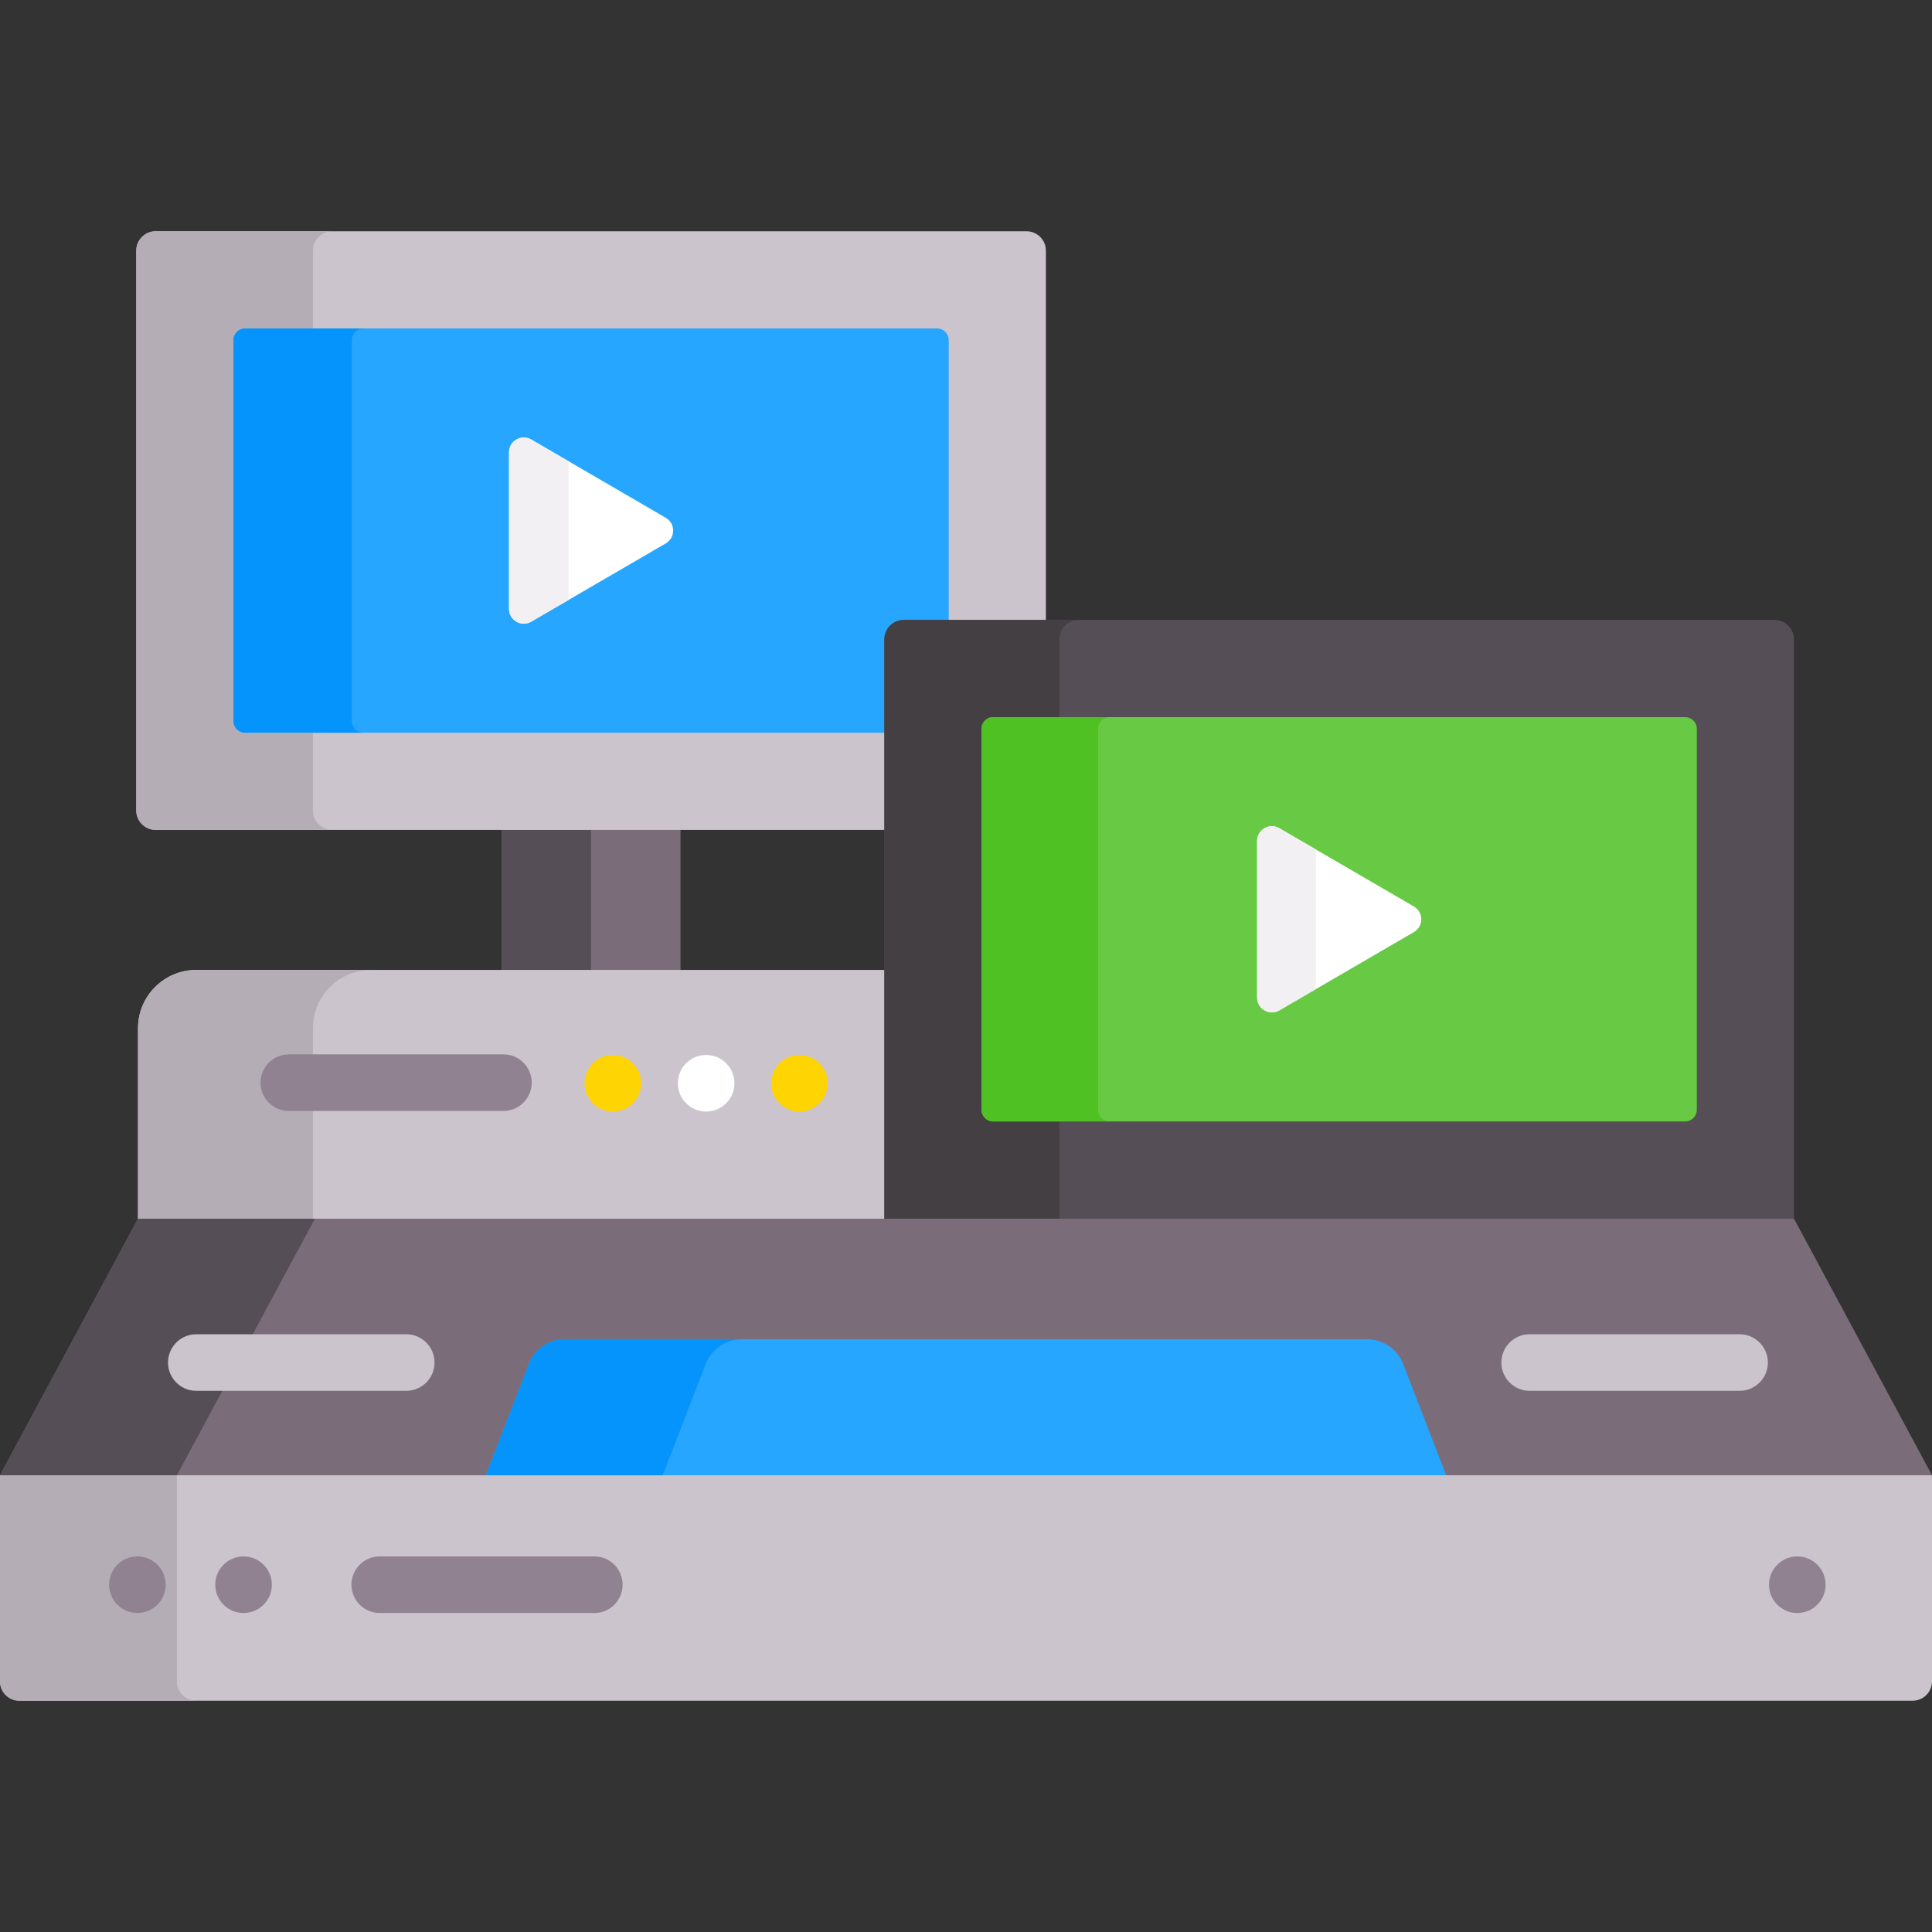 <svg id="Capa_1" enable-background="new 0 0 512 512" height="512" viewBox="0 0 512 512" width="512" xmlns="http://www.w3.org/2000/svg"><rect x="0" y="0" width="512" height="512" fill="#333333" stroke="none"/><g><g><g><path d="m132.951 218.935h47.388v39.104h-47.388z" fill="#7a6d79"/><path d="m132.951 219.935h23.661v37.105h-23.661z" fill="#554e56"/><g><path d="m235.366 323.971v-66.931h-183.342c-8.534 0-15.453 6.918-15.453 15.453v50.479l4.872 1h193.923z" fill="#cbc4cc"/></g><path d="m235.366 169.447c0-2.289 1.862-4.151 4.151-4.151h37.659v-98.858c0-2.845-2.306-5.151-5.151-5.151h-230.76c-2.845 0-5.151 2.306-5.151 5.151v148.346c0 2.845 2.306 5.151 5.151 5.151h194.101z" fill="#cbc4cc"/><path d="m82.93 214.784v-20.604h-17.97c-1.707 0-3.091-1.384-3.091-3.091v-100.957c0-1.707 1.384-3.091 3.091-3.091h17.97v-20.603c0-2.845 2.306-5.151 5.151-5.151h-46.816c-2.845 0-5.151 2.306-5.151 5.151v148.346c0 2.845 2.306 5.151 5.151 5.151h46.816c-2.845 0-5.151-2.307-5.151-5.151z" fill="#b5adb6"/><path d="m235.366 169.447c0-2.289 1.862-4.151 4.151-4.151h11.905v-75.164c0-1.707-1.384-3.091-3.091-3.091h-183.372c-1.707 0-3.091 1.384-3.091 3.091v100.958c0 1.707 1.384 3.091 3.091 3.091h170.407z" fill="#26a6fe"/><g><path d="m93.231 191.089v-100.957c0-1.707 1.384-3.091 3.091-3.091h-31.363c-1.707 0-3.091 1.384-3.091 3.091v100.958c0 1.707 1.384 3.091 3.091 3.091h31.363c-1.707-.001-3.091-1.385-3.091-3.092z" fill="#0593fc"/></g></g><g><path d="m98.382 257.039h-46.358c-8.534 0-15.453 6.918-15.453 15.453v50.479h46.359v-50.479c0-8.534 6.918-15.453 15.452-15.453z" fill="#b5adb6"/></g><g><path d="m176.446 137.224-35.662-20.745c-2.612-1.52-5.889.365-5.889 3.387v41.491c0 3.022 3.276 4.907 5.889 3.387l35.662-20.745c2.598-1.512 2.598-5.264 0-6.775z" fill="#fff"/></g><g><path d="m150.691 122.241-9.906-5.763c-2.612-1.52-5.889.365-5.889 3.387v41.491c0 3.022 3.276 4.907 5.889 3.387l9.906-5.763z" fill="#f3f0f3"/></g><g><g><path d="m467.19 323.971 8.238-1.027v-153.497c0-2.845-2.306-5.151-5.151-5.151h-230.76c-2.845 0-5.151 2.306-5.151 5.151v154.524z" fill="#554e56"/><path d="m263.211 297.189c-1.707 0-3.091-1.384-3.091-3.091v-100.957c0-1.707 1.384-3.091 3.091-3.091h17.513v-20.604c0-2.845 2.306-5.151 5.151-5.151h-46.358c-2.845 0-5.151 2.306-5.151 5.151v153.497h46.358v-25.755h-17.513z" fill="#433f43"/><g><path d="m260.121 294.098v-100.957c0-1.707 1.384-3.091 3.091-3.091h183.372c1.707 0 3.091 1.384 3.091 3.091v100.958c0 1.707-1.384 3.091-3.091 3.091h-183.373c-1.707-.001-3.09-1.385-3.09-3.092z" fill="#68ca44"/></g><g><path d="m291.026 294.098v-100.957c0-1.707 1.384-3.091 3.091-3.091h-30.905c-1.707 0-3.091 1.384-3.091 3.091v100.958c0 1.707 1.384 3.091 3.091 3.091h30.905c-1.707-.001-3.091-1.385-3.091-3.092z" fill="#4fc123"/></g></g><g><path d="m374.698 240.233-35.662-20.745c-2.612-1.52-5.889.365-5.889 3.387v41.491c0 3.022 3.276 4.907 5.889 3.387l35.662-20.745c2.598-1.512 2.598-5.264 0-6.775z" fill="#fff"/></g><g><path d="m348.716 225.118-9.679-5.631c-2.612-1.52-5.889.365-5.889 3.387v41.491c0 3.022 3.276 4.907 5.889 3.387l9.679-5.631z" fill="#f3f0f3"/></g></g><g><path d="m133.409 294.415h-56.871c-4.142 0-7.5-3.358-7.5-7.5s3.358-7.5 7.5-7.5h56.871c4.142 0 7.5 3.358 7.5 7.5s-3.358 7.5-7.5 7.5z" fill="#918291"/></g><g><g><circle cx="162.411" cy="287.072" fill="#fed402" r="7.5"/></g><g><circle cx="187.135" cy="287.072" fill="#fff" r="7.5"/></g><g><circle cx="211.859" cy="287.072" fill="#fed402" r="7.5"/></g></g></g><path d="m503.477 391.963 8.523-1-36.571-67.992h-438.858l-36.571 67.992 8.523 1z" fill="#7a6d79"/><g><path d="m36.571 322.971-36.571 67.992h46.873l36.572-67.992z" fill="#554e56"/></g><path d="m383.637 391.963-11.771-30.467c-1.534-3.971-5.353-6.589-9.61-6.589h-212.512c-4.257 0-8.075 2.618-9.609 6.589l-11.771 30.467z" fill="#26a6fe"/><path d="m175.622 390.963 11.385-29.467c1.534-3.971 5.353-6.589 9.609-6.589h-46.873c-4.257 0-8.075 2.618-9.61 6.589l-11.385 29.467z" fill="#0593fc"/><g><path d="m506.849 450.713h-501.698c-2.845 0-5.151-2.306-5.151-5.151v-54.6h512v54.6c0 2.845-2.306 5.151-5.151 5.151z" fill="#cbc4cc"/></g><g><path d="m46.873 445.562v-54.6h-46.873v54.6c0 2.845 2.306 5.151 5.151 5.151h46.873c-2.845 0-5.151-2.306-5.151-5.151z" fill="#b5adb6"/></g><g><path d="m157.5 427.465h-56.871c-4.142 0-7.5-3.358-7.5-7.5s3.358-7.5 7.5-7.5h56.871c4.142 0 7.5 3.358 7.5 7.5s-3.358 7.5-7.5 7.5z" fill="#918291"/></g><g><circle cx="36.414" cy="419.965" fill="#918291" r="7.5"/></g><g><circle cx="64.544" cy="419.965" fill="#918291" r="7.5"/></g><g><circle cx="476.302" cy="419.965" fill="#918291" r="7.5"/></g><g><path d="m107.654 368.587h-55.63c-4.142 0-7.5-3.358-7.5-7.5s3.358-7.5 7.5-7.5h55.63c4.142 0 7.5 3.358 7.5 7.5s-3.358 7.5-7.5 7.5z" fill="#cbc4cc"/></g><g><path d="m461.006 368.587h-55.63c-4.143 0-7.5-3.358-7.5-7.5s3.357-7.5 7.5-7.5h55.63c4.143 0 7.5 3.358 7.5 7.5s-3.358 7.5-7.5 7.5z" fill="#cbc4cc"/></g></g></svg>